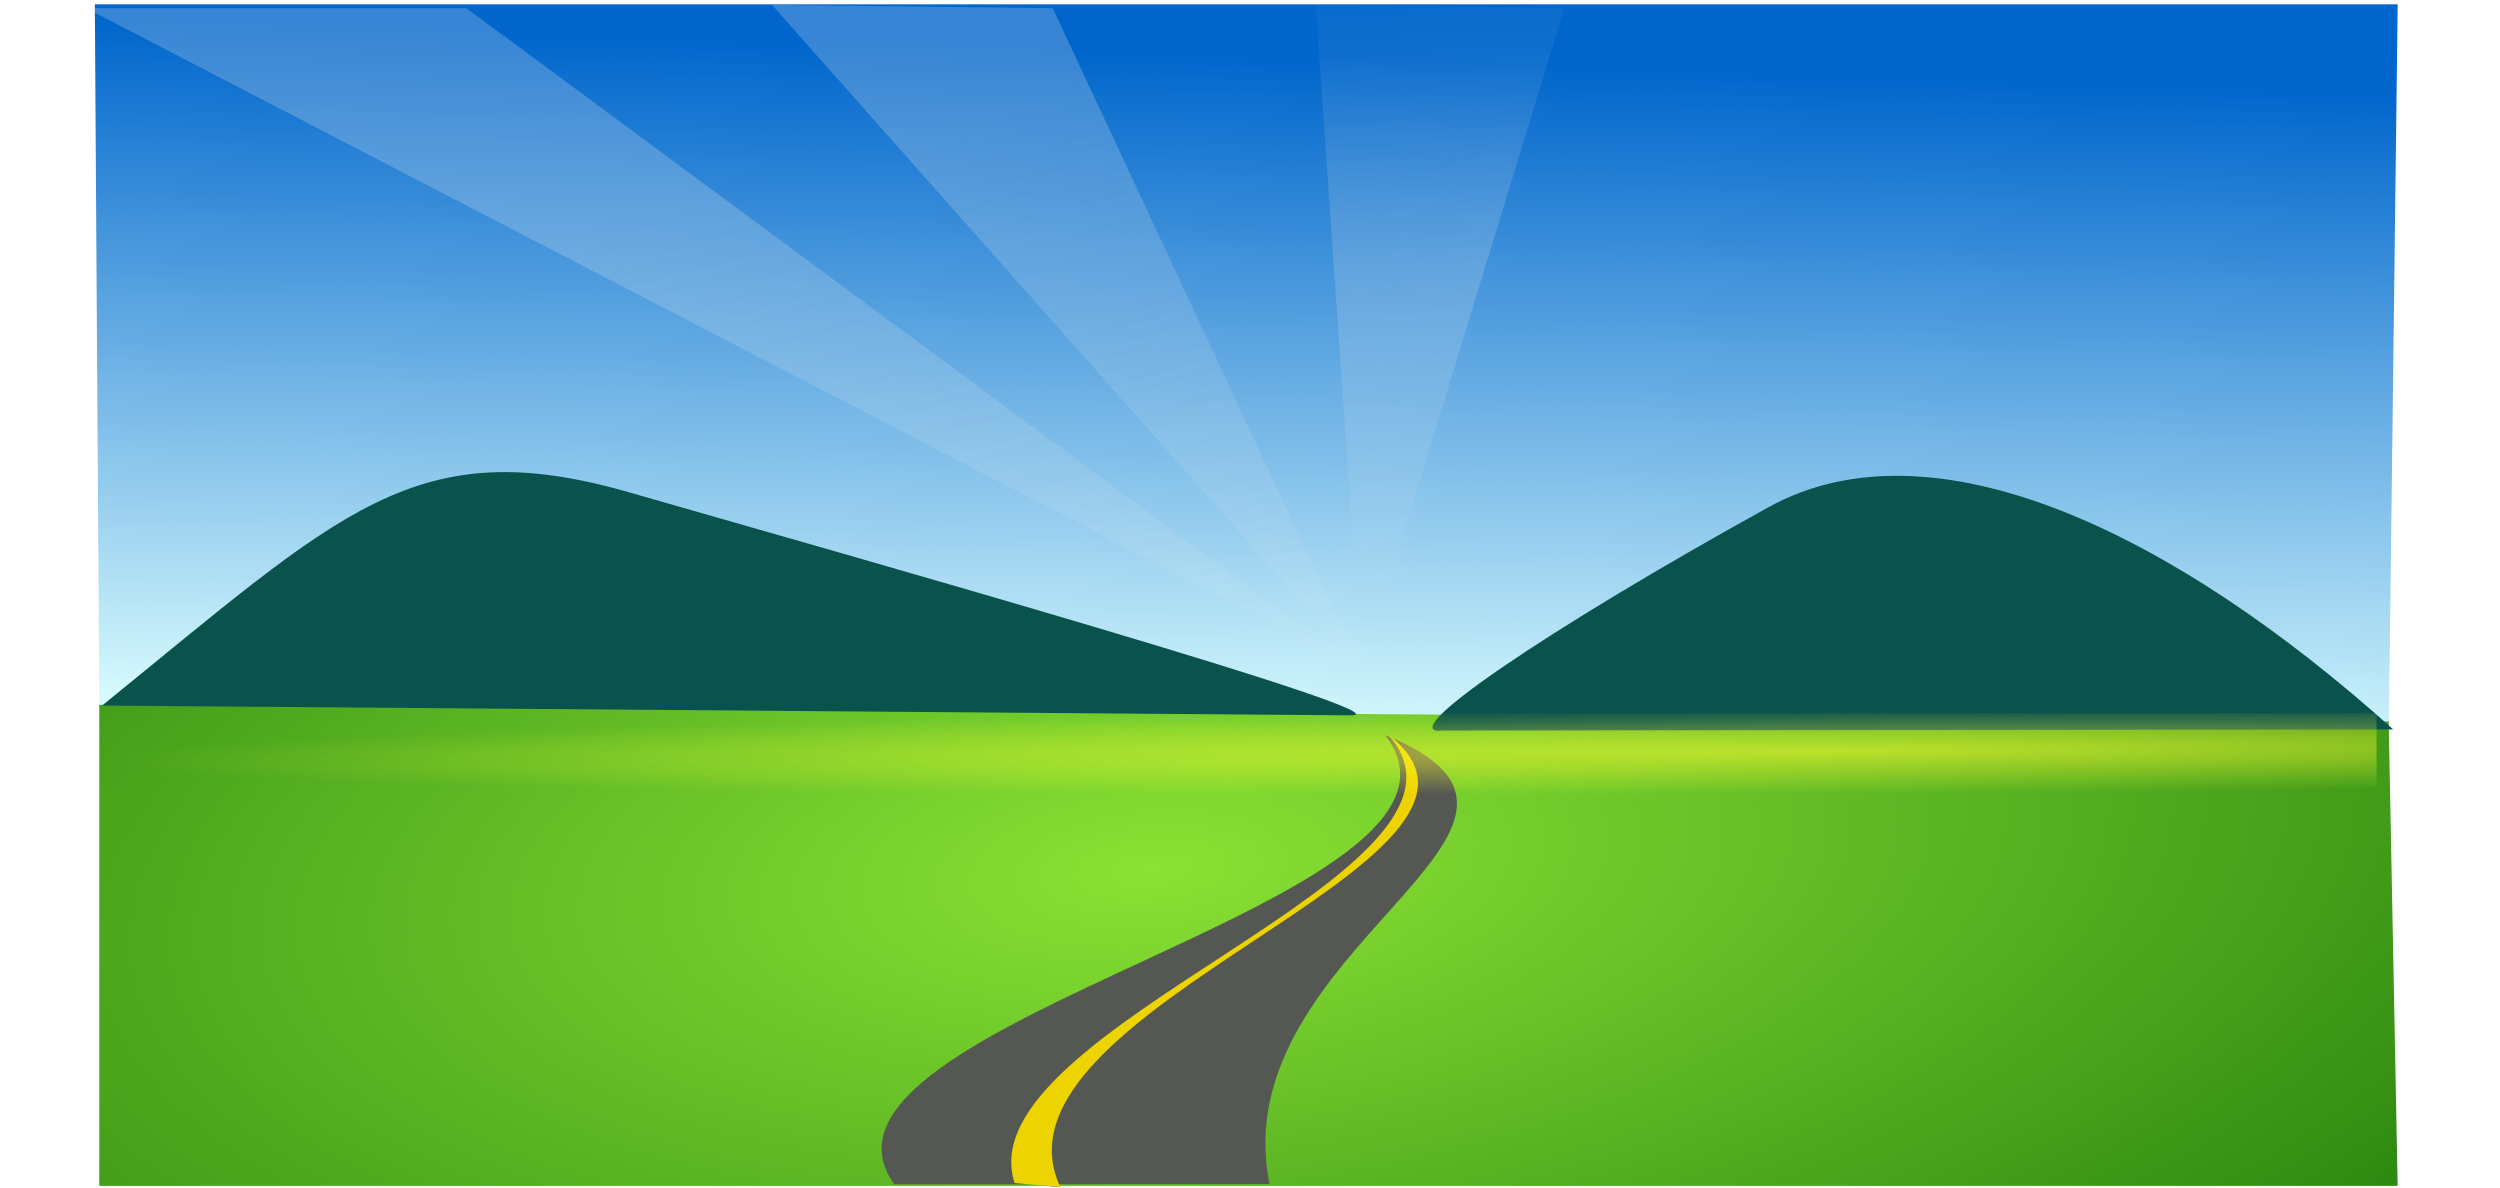 <?xml version="1.0" encoding="UTF-8"?>
<svg version="1.1" viewBox="0 0 501 238" xmlns="http://www.w3.org/2000/svg" xmlns:xlink="http://www.w3.org/1999/xlink">
<defs>
<linearGradient id="b">
<stop stop-color="#eeeeec" offset="0"/>
<stop stop-color="#eeeeec" stop-opacity="0" offset="1"/>
</linearGradient>
<filter id="g" color-interpolation-filters="sRGB">
<feGaussianBlur result="result6" stdDeviation="1.5"/>
<feComposite in="SourceGraphic" in2="result6" operator="atop" result="result8"/>
<feComposite in="result8" in2="SourceAlpha" operator="atop" result="result9"/>
</filter>
<linearGradient id="f" x1="-1326.5" x2="-1337.8" y1="-1654.4" y2="-1319.8" gradientTransform="matrix(.451 0 0 .421 -579.01 -802.68)" gradientUnits="userSpaceOnUse">
<stop stop-color="#06c" offset="0"/>
<stop stop-color="#deffff" offset="1"/>
</linearGradient>
<radialGradient id="e" cx="-1248" cy="-1392.9" r="2058.2" gradientTransform="matrix(-.231 .02 -.009 -.096 -1388 -1440.1)" gradientUnits="userSpaceOnUse">
<stop stop-color="#8ae234" offset="0"/>
<stop stop-color="#005c00" offset="1"/>
</radialGradient>
<linearGradient id="a" x1="-1507.3" x2="-1086.1" y1="-2327.5" y2="-914.49" gradientUnits="userSpaceOnUse" xlink:href="#b"/>
<radialGradient id="d" cx="288" cy="-1942.5" r="221.66" gradientTransform="matrix(-23.532 .657 -.08 -2.913 6910.2 -7886.2)" gradientUnits="userSpaceOnUse" xlink:href="#b"/>
<linearGradient id="h" x1="-1507.3" x2="-7934.1" y1="-2327.5" y2="-2538.5" gradientUnits="userSpaceOnUse" xlink:href="#b"/>
<radialGradient id="c" cx="931.53" cy="-2857.9" r="508.28" gradientTransform="matrix(-.688 .004 -0 -.017 -308.01 -1407.6)" gradientUnits="userSpaceOnUse">
<stop stop-color="#fcfc30" offset="0"/>
<stop stop-color="#fcfc30" stop-opacity="0" offset="1"/>
</radialGradient>
</defs>
<g transform="translate(0 -814.36)">
<g transform="matrix(.995 0 0 .992 1312.5 2309.3)" stroke-width="0">
<g transform="matrix(-.028 .04 .437 .045 -1425.4 -1401)" fill="#2e3436">
<path d="m65.932 885.87c320.51 125.53 1077-6.34 2170.8 85.79l183-161.17c-711.3-99.73-1633.2 180.56-2353.8 75.38z"/>
<path d="m61.648 886.94c588.66 94.79 1584.2-94.19 2293.6-25.13l-2.565 20.89c-806.6-90.65-1779.9 113.13-2291 4.24z"/>
</g>
<path d="m-1299.1-1363.7 461.11 5.055 1.803-147.48h-463.81l0.9 142.42z" fill="url(#f)" fill-rule="evenodd"/>
<path d="m-1299.1-1364.6 461.11 3.37 1.799 93.797h-462.91v-97.167z" fill="url(#e)" fill-rule="evenodd"/>
<g transform="matrix(-.028 .04 .437 .045 -1425.4 -1401)">
<path d="m65.932 885.87c320.51 125.53 1077-6.34 2170.8 85.79l183-161.17c-711.3-99.73-1633.2 180.56-2353.8 75.38z" fill="#555753"/>
<path d="m61.648 886.94c588.66 94.79 1584.2-94.19 2293.6-25.13l-2.565 20.89c-806.6-90.65-1779.9 113.13-2291 4.24z" fill="#edd400"/>
</g>
<path transform="matrix(.451 0 0 .421 -579.01 -802.68)" d="m-1595.4-1334.4 557.67 4.697c29.272 0.246-225.99-77.342-322.52-107.08-95.327-29.37-128.34 9.356-235.15 102.39zm598.95 11.986 424.25-0.507c-98.43-95.08-205.86-150.07-278.99-106.67-99.189 58.854-169.55 110.36-145.26 107.18z" fill="#0a534c" filter="url(#g)"/>
<g transform="matrix(.113 0 0 .104 -946.77 -1242)" opacity=".232">
<path d="m-3141.2-2532.1 677.64-1e-4 1595.9 1285.6-2273.6-1285.6z" fill="url(#a)"/>
<path d="m968.96-2348.5-5.727-173.63-500.92-3.696-1380.6 1323.6 1887.2-1146.3z" fill="url(#a)"/>
<path d="m-1418.6-2532.1-500.31-6.333 1051.3 1291.9-550.97-1285.6z" fill="url(#a)"/>
<path d="m-949.96-2538.5 443.31 6.333-360.98 1285.6-82.33-1291.9z" fill="url(#d)"/>
<path d="m215.32-2532.1-411.65-1e-4 -671.3 1285.6 1083-1285.6z" fill="url(#a)"/>
</g>
<rect x="-1298.3" y="-1362.9" width="457.86" height="16.519" fill="url(#c)" fill-rule="evenodd" opacity=".584"/>
</g>
</g>
</svg>

